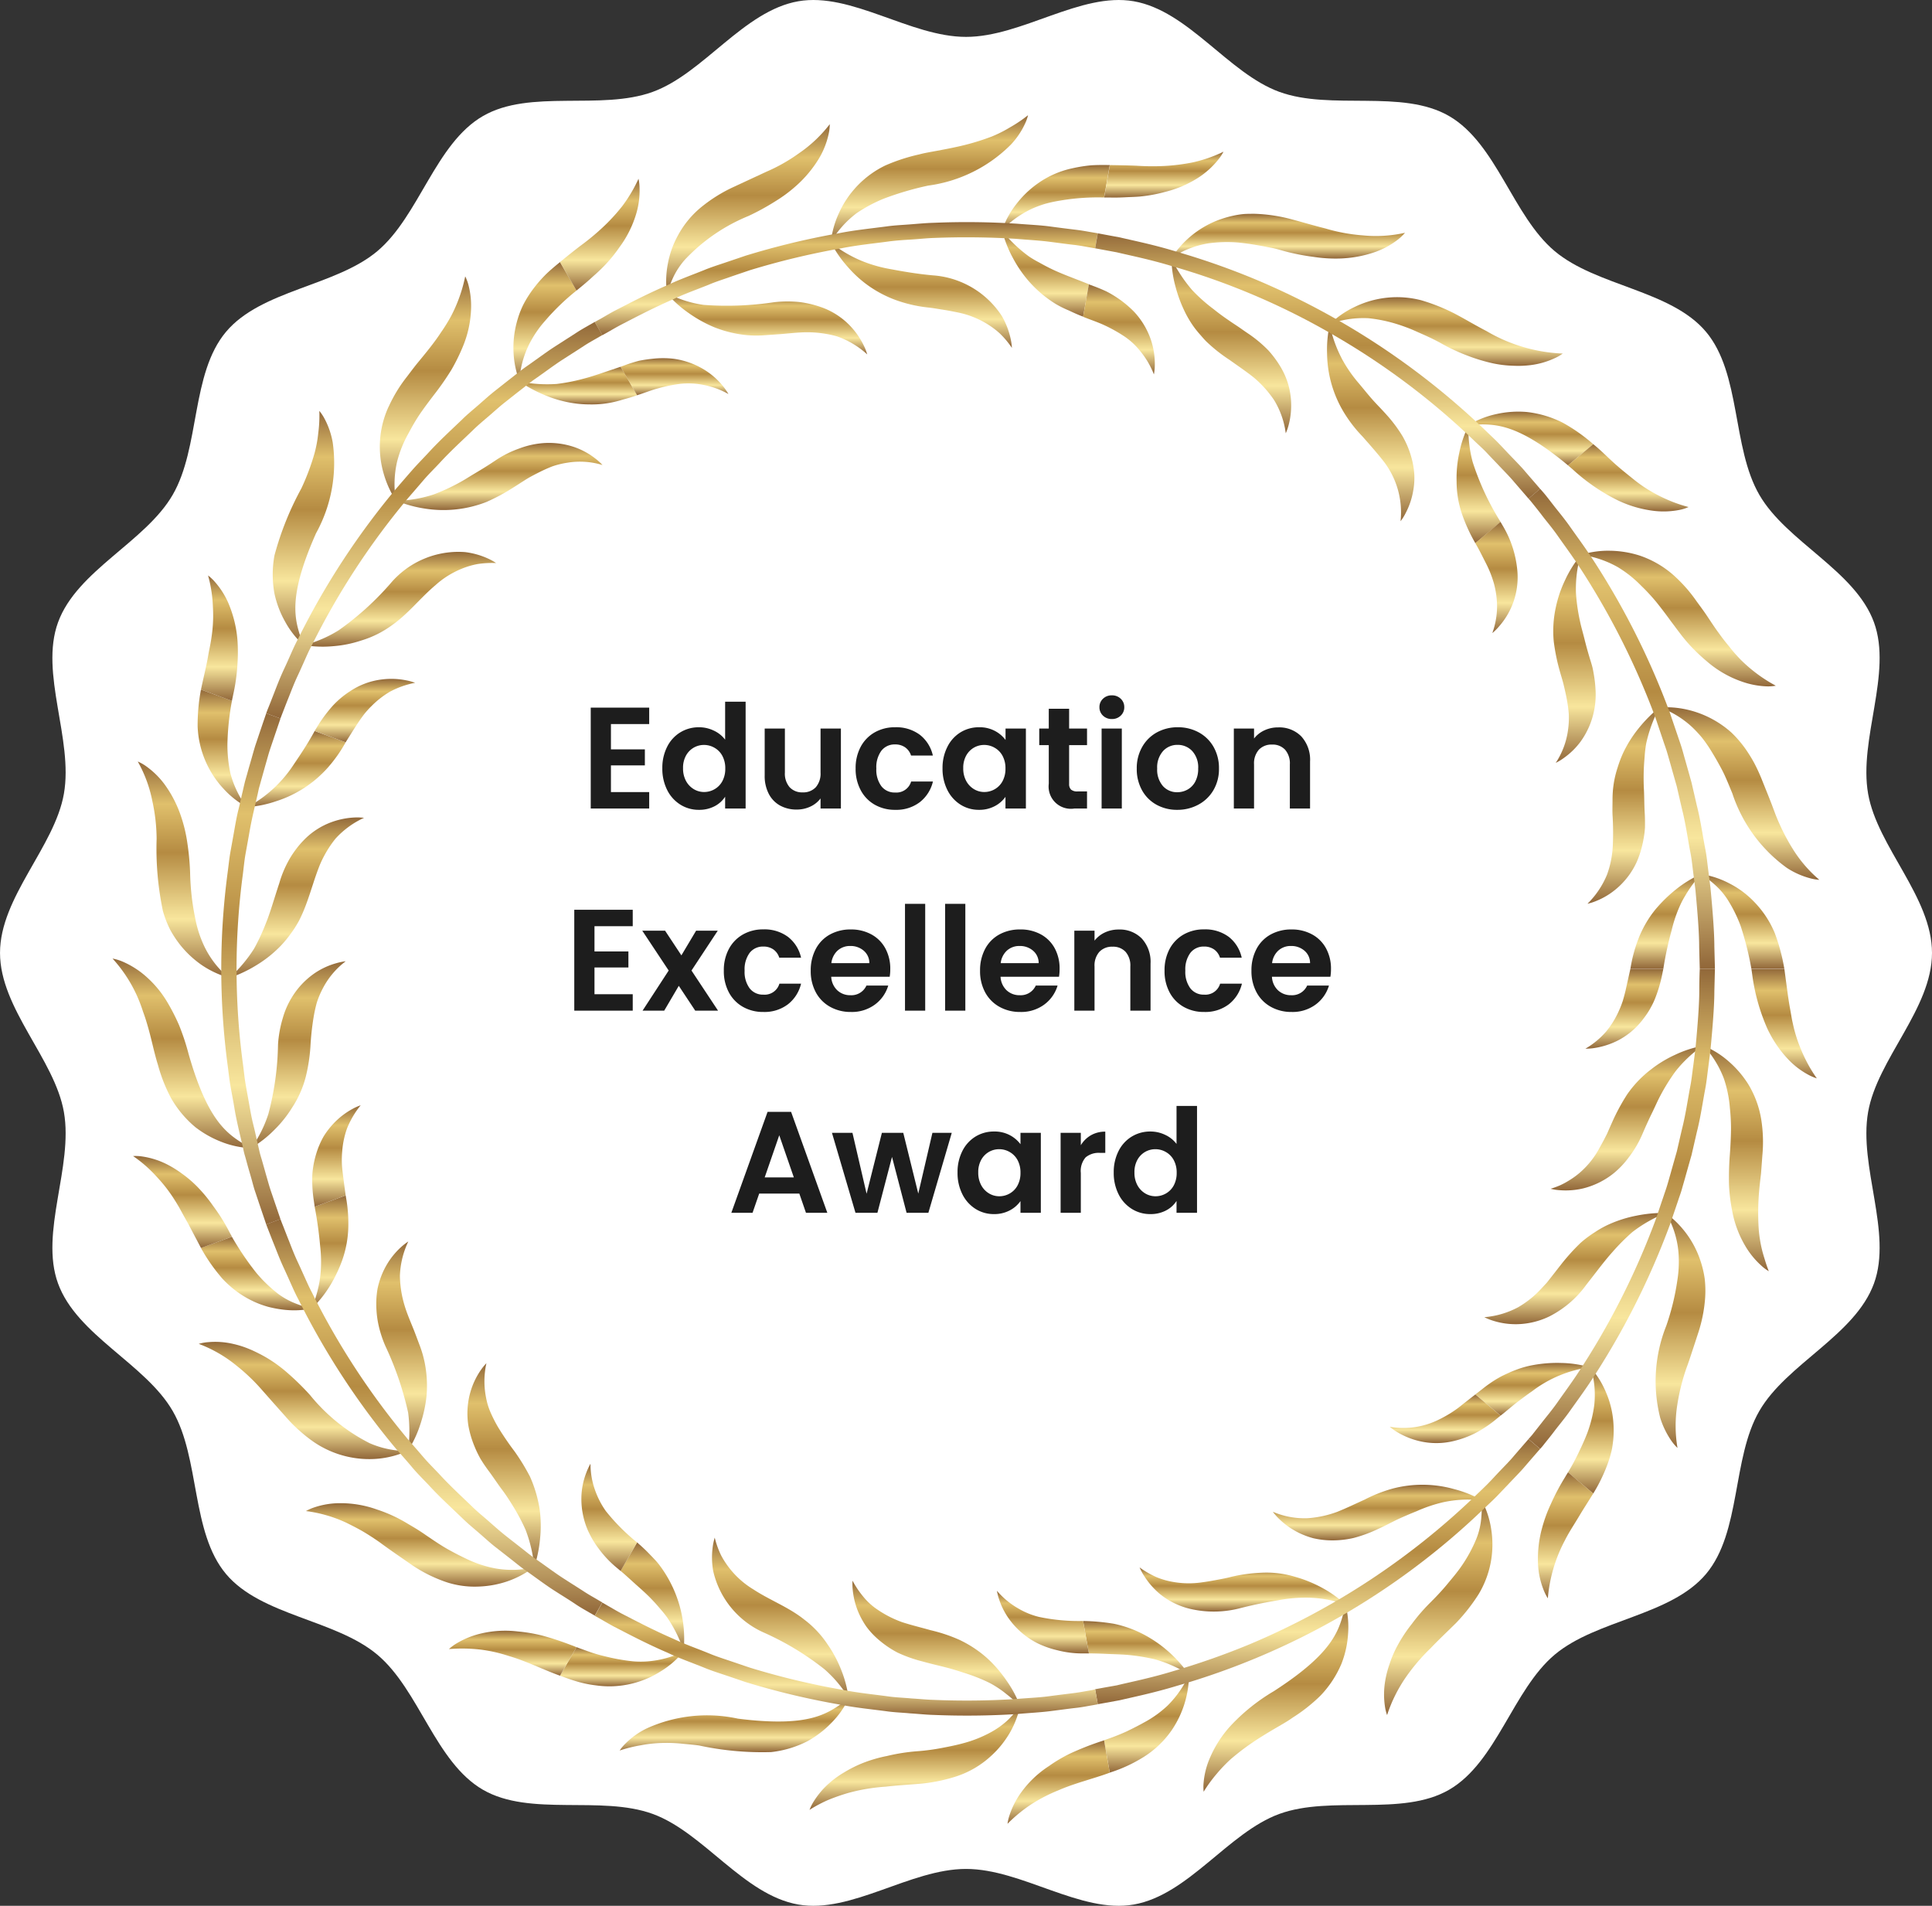 <svg xmlns="http://www.w3.org/2000/svg" xmlns:xlink="http://www.w3.org/1999/xlink" width="133.836" height="132.002" viewBox="0 0 133.836 132.002">
  <rect x="0" y="0" width="133.836" height="132.002" fill="#333333" stroke="none"/>
  <defs>
    <linearGradient id="linear-gradient" x1="0.5" x2="0.5" y2="1" gradientUnits="objectBoundingBox">
      <stop offset="0" stop-color="#92693a"/>
      <stop offset="0.197" stop-color="#e0c06c"/>
      <stop offset="0.422" stop-color="#b58b42"/>
      <stop offset="0.728" stop-color="#f8e69d"/>
      <stop offset="1" stop-color="#916739"/>
    </linearGradient>
  </defs>
  <g id="Education_Excellence_Award" data-name="Education Excellence Award" transform="translate(-561.816 -34.545)">
    <path id="Path_92767" data-name="Path 92767" d="M628.736,37.1c-3.861,0-7.944-3.111-11.621-2.467-3.781.662-6.558,4.992-10.084,6.276-3.59,1.307-8.5-.214-11.76,1.674-3.295,1.906-4.42,6.924-7.317,9.358s-8.042,2.684-10.482,5.589-1.787,8-3.694,11.29c-1.887,3.263-6.635,5.242-7.942,8.832-1.286,3.528,1.069,8.089.407,11.871-.644,3.678-4.426,7.161-4.426,11.023s3.782,7.345,4.426,11.023c.662,3.781-1.692,8.344-.407,11.872,1.306,3.59,6.054,5.568,7.942,8.832,1.906,3.294,1.261,8.392,3.693,11.29s7.576,3.148,10.482,5.589,4.023,7.451,7.317,9.357c3.264,1.888,8.17.368,11.76,1.674,3.527,1.285,6.3,5.614,10.084,6.276,3.677.644,7.76-2.466,11.621-2.466s7.945,3.11,11.621,2.466c3.782-.662,6.558-4.992,10.085-6.276,3.59-1.307,8.5.214,11.759-1.674,3.294-1.906,4.42-6.925,7.317-9.358s8.041-2.684,10.482-5.589,1.786-8,3.692-11.289c1.888-3.264,6.636-5.243,7.942-8.833,1.284-3.528-1.069-8.09-.407-11.871.644-3.678,4.426-7.162,4.426-11.023s-3.782-7.345-4.426-11.023c-.662-3.781,1.691-8.344.407-11.871-1.307-3.59-6.055-5.57-7.942-8.833-1.906-3.294-1.26-8.392-3.693-11.289s-7.576-3.15-10.482-5.589-4.024-7.452-7.317-9.358c-3.263-1.888-8.169-.367-11.759-1.674-3.526-1.285-6.3-5.614-10.084-6.276C636.681,33.991,632.6,37.1,628.736,37.1Z" fill="#fff"/>
    <g id="Group_175662" data-name="Group 175662" transform="translate(569.612 42.523)">
      <g id="Group_175661" data-name="Group 175661">
        <g id="Group_175644" data-name="Group 175644" transform="translate(94.407 59.125)">
          <g id="Group_175643" data-name="Group 175643">
            <path id="Path_92768" data-name="Path 92768" d="M694.785,149.141a6.532,6.532,0,0,1,.236,2.585,8.786,8.786,0,0,1-.484,1.935c-.145.376-.325.785-.545,1.242a15.308,15.308,0,0,1-.789,1.476l1.748,1.467a10.5,10.5,0,0,0,.615-1.137,10.364,10.364,0,0,0,.478-1.19c.077-.24.141-.469.191-.7s.074-.455.1-.68a6.739,6.739,0,0,0,.007-1.251,6.368,6.368,0,0,0-.492-2.012A6.286,6.286,0,0,0,694.785,149.141Z" transform="translate(-686.785 -121.504)" fill="url(#linear-gradient)"/>
            <path id="Path_92769" data-name="Path 92769" d="M693.387,149.037a7.617,7.617,0,0,0-1.985-.3,9.2,9.2,0,0,0-1.992.151,6.579,6.579,0,0,0-1.091.3c-.184.068-.367.141-.555.227s-.381.172-.569.271a8.149,8.149,0,0,0-.91.578c-.286.207-.556.437-.846.65l1.749,1.467c.44-.334.8-.669,1.165-.942s.691-.52,1-.731a8.417,8.417,0,0,1,4.03-1.675Z" transform="translate(-685.44 -121.435)" fill="url(#linear-gradient)"/>
            <path id="Path_92770" data-name="Path 92770" d="M703.968,142.127a7.23,7.23,0,0,0-.026-1.406,6.958,6.958,0,0,0-.29-1.223,6.673,6.673,0,0,0-1.927-2.928,4.4,4.4,0,0,0-.45-.355,6.452,6.452,0,0,1,.837,2.541,8.12,8.12,0,0,1-.066,2.1,16.892,16.892,0,0,1-.764,3.134,10.336,10.336,0,0,0-.419,6.381,5.91,5.91,0,0,0,.759,1.567,3.364,3.364,0,0,0,.436.513,9.258,9.258,0,0,1-.021-2.937,14.415,14.415,0,0,1,.627-2.553q.111-.3.213-.6c.068-.2.134-.4.2-.608.135-.4.263-.8.394-1.2A10.048,10.048,0,0,0,703.968,142.127Z" transform="translate(-688.056 -119.265)" fill="url(#linear-gradient)"/>
            <path id="Path_92771" data-name="Path 92771" d="M693.256,141.141c.725-.922,1.284-1.683,1.815-2.27a14.139,14.139,0,0,1,1.381-1.383,9.654,9.654,0,0,1,2.277-1.3,5.213,5.213,0,0,0-.568-.01,9.28,9.28,0,0,0-1.433.179,8.528,8.528,0,0,0-1.9.6,6.584,6.584,0,0,0-.986.55,7.554,7.554,0,0,0-.988.738,14.38,14.38,0,0,0-1.375,1.531c-.212.267-.421.541-.632.808-.106.136-.212.268-.32.406l-.352.381a6.858,6.858,0,0,1-1.645,1.329,5.984,5.984,0,0,1-2.34.687,3.837,3.837,0,0,0,.6.243,5.171,5.171,0,0,0,1.605.243,5.373,5.373,0,0,0,2.306-.541,7.137,7.137,0,0,0,2.555-2.191Z" transform="translate(-685.57 -119.258)" fill="url(#linear-gradient)"/>
            <path id="Path_92772" data-name="Path 92772" d="M706.383,129.735a20.864,20.864,0,0,0-.055,2.1,11.974,11.974,0,0,0,.213,1.728,7.361,7.361,0,0,0,.919,2.474,5.7,5.7,0,0,0,1.09,1.338,2.829,2.829,0,0,0,.533.4c-.1-.248-.183-.5-.256-.737s-.151-.488-.209-.724a9.247,9.247,0,0,1-.228-1.39,17.3,17.3,0,0,1,.018-2.628c.036-.428.085-.85.136-1.267.032-.425.063-.842.093-1.265a9.975,9.975,0,0,0-.073-2.469,6.779,6.779,0,0,0-.913-2.485,7.041,7.041,0,0,0-1.359-1.576,6.139,6.139,0,0,0-1.715-1.067,7.1,7.1,0,0,1,1.4,2.281,8.368,8.368,0,0,1,.414,2.054,13.22,13.22,0,0,1,.074,1.443C706.458,128.483,706.433,129.075,706.383,129.735Z" transform="translate(-688.756 -116.831)" fill="url(#linear-gradient)"/>
            <path id="Path_92773" data-name="Path 92773" d="M698.114,128.255q.342-.8.662-1.45c.212-.439.381-.833.567-1.181a13.6,13.6,0,0,1,1.033-1.663,8.566,8.566,0,0,1,1.917-1.8,7.813,7.813,0,0,0-1.926.627,8.223,8.223,0,0,0-1.692,1.032,7.6,7.6,0,0,0-1.629,1.712,14.405,14.405,0,0,0-.985,1.808c-.138.311-.277.622-.413.933-.158.309-.317.615-.489.917a6.05,6.05,0,0,1-1.291,1.672,5.629,5.629,0,0,1-.932.68,4.863,4.863,0,0,1-.549.289,6.576,6.576,0,0,1-.641.234,3.359,3.359,0,0,0,.651.1,5.236,5.236,0,0,0,1.625-.131,5.5,5.5,0,0,0,2.112-1.058,6.053,6.053,0,0,0,1.044-1.114A7.28,7.28,0,0,0,698.114,128.255Z" transform="translate(-686.533 -116.83)" fill="url(#linear-gradient)"/>
            <path id="Path_92774" data-name="Path 92774" d="M713.1,123.3a10.189,10.189,0,0,1-1.07-1.943,10.027,10.027,0,0,1-.6-1.9c-.073-.316-.116-.63-.174-.939s-.108-.632-.154-.942c-.085-.629-.167-1.239-.249-1.857h-2.282c.016.127.036.255.053.385a13.809,13.809,0,0,0,1.023,3.691,8.039,8.039,0,0,0,1.476,2.192,5.488,5.488,0,0,0,1.365,1.049,3.341,3.341,0,0,0,.612.264Z" transform="translate(-689.447 -115.712)" fill="url(#linear-gradient)"/>
            <path id="Path_92775" data-name="Path 92775" d="M694.662,121.244a3.942,3.942,0,0,0,.656-.051,5.446,5.446,0,0,0,1.561-.5,5.138,5.138,0,0,0,1.8-1.522,5.837,5.837,0,0,0,.778-1.324,9.9,9.9,0,0,0,.534-1.792c.021-.111.047-.225.067-.338h-2.281c-.112.5-.222.993-.332,1.494-.06.246-.125.494-.2.741a6.489,6.489,0,0,1-.289.727,6.191,6.191,0,0,1-.854,1.373,5.712,5.712,0,0,1-1.44,1.192Z" transform="translate(-687.038 -115.712)" fill="url(#linear-gradient)"/>
          </g>
          <path id="Path_92776" data-name="Path 92776" d="M701.757,115.712h1.05s-.014.564-.04,1.553c0,.99-.112,2.4-.27,4.083-.055.417-.107.856-.167,1.307s-.106.92-.2,1.4c-.179.949-.321,1.963-.583,2.993q-.177.775-.362,1.571c-.149.52-.3,1.052-.448,1.587-.078.27-.155.536-.229.8s-.179.529-.265.8c-.181.532-.363,1.067-.543,1.6a53.223,53.223,0,0,1-5.609,11.044c-.472.7-.932,1.325-1.328,1.885s-.79,1.018-1.088,1.415-.546.689-.71.9a3.521,3.521,0,0,1-.265.311l-.806-.678.261-.3c.16-.206.394-.5.694-.884s.678-.83,1.066-1.383.838-1.164,1.3-1.851a52.356,52.356,0,0,0,5.5-10.818c.176-.521.352-1.048.528-1.565.087-.263.181-.523.26-.785s.151-.527.227-.789c.146-.522.294-1.044.44-1.558.12-.518.237-1.034.354-1.535.256-1.008.393-2,.57-2.933.093-.466.138-.926.2-1.374s.111-.868.165-1.283c.155-1.649.262-3.026.265-3.993S701.757,115.712,701.757,115.712Z" transform="translate(-686.211 -115.712)" fill="url(#linear-gradient)"/>
        </g>
        <g id="Group_175646" data-name="Group 175646" transform="translate(67.239 88.609)">
          <g id="Group_175645" data-name="Group 175645">
            <path id="Path_92777" data-name="Path 92777" d="M660.2,174.881a7.121,7.121,0,0,1-1.483,2.126,7.577,7.577,0,0,1-1.62,1.16c-.355.2-.753.4-1.21.622a15.639,15.639,0,0,1-1.558.606l.394,2.245a10.22,10.22,0,0,0,2.335-1.076,6.7,6.7,0,0,0,1.924-1.815,6.949,6.949,0,0,0,1.2-3.294,4.585,4.585,0,0,0,.018-.574Z" transform="translate(-652.881 -155.449)" fill="url(#linear-gradient)"/>
            <path id="Path_92778" data-name="Path 92778" d="M659.877,174.041s-.112-.179-.338-.466a8.973,8.973,0,0,0-1-1.056,8.626,8.626,0,0,0-1.619-1.153,7.92,7.92,0,0,0-2.213-.821,14.522,14.522,0,0,0-2.132-.193l.4,2.246c.551,0,1.047.027,1.5.045s.857.03,1.229.063a14.132,14.132,0,0,1,1.839.3,8.858,8.858,0,0,1,2.334,1.035Z" transform="translate(-652.578 -154.664)" fill="url(#linear-gradient)"/>
            <path id="Path_92779" data-name="Path 92779" d="M670.775,175.279a7.308,7.308,0,0,0,1.447-2.213,6.794,6.794,0,0,0,.451-2.035,6.22,6.22,0,0,0-.169-2.021c-.431,1.55-.543,3.117-4.981,5.977a13.373,13.373,0,0,0-2.992,2.4,7.882,7.882,0,0,0-1.433,2.229,5.432,5.432,0,0,0-.427,1.663,3.022,3.022,0,0,0,0,.666,9.667,9.667,0,0,1,.9-1.236,10.262,10.262,0,0,1,.976-1.019,16.656,16.656,0,0,1,2.121-1.551c.363-.231.729-.447,1.1-.664s.727-.417,1.071-.663a11.528,11.528,0,0,0,1.936-1.533Z" transform="translate(-654.324 -154.432)" fill="url(#linear-gradient)"/>
            <path id="Path_92780" data-name="Path 92780" d="M664.166,168.714c.565-.146,1.081-.263,1.553-.358s.9-.165,1.291-.235a10.213,10.213,0,0,1,1.953-.16,8.451,8.451,0,0,1,2.58.453,7.817,7.817,0,0,0-1.65-1.167,8.938,8.938,0,0,0-1.837-.738,6.828,6.828,0,0,0-2.344-.276,10.989,10.989,0,0,0-2.039.28c-.327.086-.666.151-1,.212s-.676.123-1.019.169a6.265,6.265,0,0,1-2.115-.041,5.177,5.177,0,0,1-1.1-.33,6.643,6.643,0,0,1-1.133-.657,3.653,3.653,0,0,0,.308.578,5.467,5.467,0,0,0,1.074,1.242,5.252,5.252,0,0,0,2.111,1.046A7.215,7.215,0,0,0,664.166,168.714Z" transform="translate(-653.397 -153.887)" fill="url(#linear-gradient)"/>
            <path id="Path_92781" data-name="Path 92781" d="M681.1,167.226a12.868,12.868,0,0,0-1.391,1.59,10.113,10.113,0,0,0-.958,1.439,7.6,7.6,0,0,0-.58,1.334,6.788,6.788,0,0,0-.3,1.156,5.6,5.6,0,0,0-.026,1.731,3.1,3.1,0,0,0,.155.646,10.2,10.2,0,0,1,1.3-2.622,13.505,13.505,0,0,1,1.706-2c.594-.625,1.214-1.2,1.8-1.785a12.788,12.788,0,0,0,1.527-1.951,6.682,6.682,0,0,0,.87-4.569,6.241,6.241,0,0,0-.634-1.926,12.185,12.185,0,0,1-.047,1.23,4.973,4.973,0,0,1-.341,1.421,10.09,10.09,0,0,1-1,1.846c-.244.357-.543.729-.887,1.137a15.94,15.94,0,0,1-1.2,1.323Z" transform="translate(-656.947 -152.917)" fill="url(#linear-gradient)"/>
            <path id="Path_92782" data-name="Path 92782" d="M675.8,161.981c.536-.239.992-.5,1.434-.7s.84-.367,1.207-.515a9.943,9.943,0,0,1,1.852-.623,8.386,8.386,0,0,1,1.4-.174c.418-.015.811.014,1.222.023a7.818,7.818,0,0,0-1.87-.747,8.134,8.134,0,0,0-4.306-.033,10.166,10.166,0,0,0-1.912.756c-.627.283-1.243.583-1.885.842a7.338,7.338,0,0,1-2.071.446,5.591,5.591,0,0,1-2.4-.446,3.711,3.711,0,0,0,.432.492,5.317,5.317,0,0,0,1.331.947,5.627,5.627,0,0,0,1.033.39,5.8,5.8,0,0,0,1.266.15,6.555,6.555,0,0,0,1.527-.165,9.51,9.51,0,0,0,1.74-.643Z" transform="translate(-655.331 -152.686)" fill="url(#linear-gradient)"/>
            <path id="Path_92783" data-name="Path 92783" d="M691.368,166.623a10.4,10.4,0,0,1,1.185-4.021c.291-.58.644-1.1.968-1.645s.663-1.062.992-1.594l-1.748-1.467c-.066.109-.135.215-.2.33a15.7,15.7,0,0,0-.986,1.86,9.911,9.911,0,0,0-.6,1.631,8.058,8.058,0,0,0-.286,2.622,5.582,5.582,0,0,0,.375,1.687A3.32,3.32,0,0,0,691.368,166.623Z" transform="translate(-659.179 -152.506)" fill="url(#linear-gradient)"/>
            <path id="Path_92784" data-name="Path 92784" d="M678.27,153.613a3.817,3.817,0,0,0,.534.38,5.425,5.425,0,0,0,1.51.61,5.122,5.122,0,0,0,2.366,0,6.851,6.851,0,0,0,1.446-.518,8.021,8.021,0,0,0,1.55-1.028c.092-.072.181-.147.27-.216l-1.749-1.467c-.4.308-.794.619-1.2.939a8.338,8.338,0,0,1-1.324.8,5.5,5.5,0,0,1-3.4.5Z" transform="translate(-657.03 -151.376)" fill="url(#linear-gradient)"/>
          </g>
          <path id="Path_92785" data-name="Path 92785" d="M683.6,155.114l.806.678s-.369.422-1.015,1.17c-.316.383-.742.8-1.214,1.308-.239.248-.488.511-.757.79s-.57.55-.873.84a51.028,51.028,0,0,1-21.289,12.3c-1.624.494-3.006.773-3.969,1-.971.179-1.525.276-1.525.276l-.182-1.038s.543-.1,1.5-.269c.94-.23,2.3-.493,3.885-.977a51.652,51.652,0,0,0,5.344-1.879,51.09,51.09,0,0,0,15.512-10.178c.3-.289.589-.558.86-.826s.506-.531.738-.775c.463-.494.881-.9,1.189-1.278C683.238,155.53,683.6,155.114,683.6,155.114Z" transform="translate(-652.752 -152.024)" fill="url(#linear-gradient)"/>
        </g>
        <g id="Group_175648" data-name="Group 175648" transform="translate(30.998 98.521)">
          <g id="Group_175647" data-name="Group 175647">
            <path id="Path_92786" data-name="Path 92786" d="M617.28,172.863a6.979,6.979,0,0,1-2.5.67,6.436,6.436,0,0,1-.9,0c-.325-.027-.685-.079-1.086-.15s-.837-.174-1.324-.3-1-.326-1.584-.537l-1.143,1.975c.407.154.813.3,1.222.417a7.776,7.776,0,0,0,1.259.253,6.631,6.631,0,0,0,4.541-1A6.076,6.076,0,0,0,617.28,172.863Z" transform="translate(-608.741 -164.957)" fill="url(#linear-gradient)"/>
            <path id="Path_92787" data-name="Path 92787" d="M618.184,171.279a8.518,8.518,0,0,0-1.715-5.991c-.226-.288-.481-.532-.728-.791s-.513-.493-.781-.729l-1.141,1.974c.421.353.784.7,1.123,1s.64.574.9.836.491.517.688.756a7.954,7.954,0,0,1,.529.654,9.208,9.208,0,0,1,1.125,2.291Z" transform="translate(-609.621 -163.435)" fill="url(#linear-gradient)"/>
            <path id="Path_92788" data-name="Path 92788" d="M624.233,180.561a7.277,7.277,0,0,0,2.532-.761,7.032,7.032,0,0,0,1.656-1.274,6.173,6.173,0,0,0,1.167-1.654c-1.324.912-2.417,2.039-7.66,1.373a10.085,10.085,0,0,0-6.361.7,5.469,5.469,0,0,0-1.4,1,3.031,3.031,0,0,0-.428.508,9.941,9.941,0,0,1,1.482-.366,9.129,9.129,0,0,1,1.4-.155,10.558,10.558,0,0,1,1.329.037c.432.046.867.077,1.293.136A20.8,20.8,0,0,0,624.233,180.561Z" transform="translate(-609.607 -165.706)" fill="url(#linear-gradient)"/>
            <path id="Path_92789" data-name="Path 92789" d="M625.094,169.957a19.611,19.611,0,0,1,4.155,2.512,8.383,8.383,0,0,1,1.688,2,8.031,8.031,0,0,0-.516-1.955,8.491,8.491,0,0,0-.933-1.743,7.029,7.029,0,0,0-1.615-1.722c-1.1-.877-2.377-1.338-3.538-2.1a6.117,6.117,0,0,1-2.225-2.346,6.278,6.278,0,0,1-.445-1.234,4.047,4.047,0,0,0-.139.642,5.46,5.46,0,0,0,.029,1.646,6.16,6.16,0,0,0,3.539,4.3Z" transform="translate(-610.948 -163.366)" fill="url(#linear-gradient)"/>
            <path id="Path_92790" data-name="Path 92790" d="M637.094,180.619a13.187,13.187,0,0,0-2.081.329,9.515,9.515,0,0,0-1.662.483,8.456,8.456,0,0,0-1.3.65,6.721,6.721,0,0,0-.973.692,5.631,5.631,0,0,0-1.129,1.306,3.157,3.157,0,0,0-.3.6,9.259,9.259,0,0,1,1.358-.715,13.95,13.95,0,0,1,1.326-.459,13.058,13.058,0,0,1,2.589-.434c.853-.1,1.7-.139,2.529-.216a11.417,11.417,0,0,0,2.417-.512,6.542,6.542,0,0,0,2.285-1.334,6.786,6.786,0,0,0,1.321-1.588,6.383,6.383,0,0,0,.754-1.9c-.265.311-.52.622-.829.926a5.8,5.8,0,0,1-1.176.847,8.489,8.489,0,0,1-1.95.775c-.414.114-.881.211-1.408.311A14.6,14.6,0,0,1,637.094,180.619Z" transform="translate(-612.364 -165.82)" fill="url(#linear-gradient)"/>
            <path id="Path_92791" data-name="Path 92791" d="M638.12,172.577c.566.16,1.082.274,1.548.394s.885.247,1.26.372a12.378,12.378,0,0,1,1.817.714,7,7,0,0,1,1.181.787c.329.252.613.519.92.789a7.76,7.76,0,0,0-.949-1.764,8.876,8.876,0,0,0-1.308-1.512,8.02,8.02,0,0,0-1.972-1.3,11.106,11.106,0,0,0-1.952-.65c-.662-.188-1.329-.346-1.983-.559a7.553,7.553,0,0,1-1.878-.991,4.516,4.516,0,0,1-.832-.8,6.536,6.536,0,0,1-.723-1.081,3.614,3.614,0,0,0,.016.651,5.269,5.269,0,0,0,.411,1.58,5.474,5.474,0,0,0,.541.963,5.373,5.373,0,0,0,.875.926,6.921,6.921,0,0,0,1.274.861A9.549,9.549,0,0,0,638.12,172.577Z" transform="translate(-612.986 -163.992)" fill="url(#linear-gradient)"/>
            <path id="Path_92792" data-name="Path 92792" d="M646.239,186.13a10.273,10.273,0,0,1,1.722-1.4,11.45,11.45,0,0,1,1.774-.907c1.192-.522,2.419-.8,3.586-1.233l-.394-2.245-.369.127a20.072,20.072,0,0,0-1.956.78,10.16,10.16,0,0,0-1.5.884,7.169,7.169,0,0,0-1.909,1.812,5.868,5.868,0,0,0-.8,1.539,3.255,3.255,0,0,0-.154.643Z" transform="translate(-615.239 -166.307)" fill="url(#linear-gradient)"/>
            <path id="Path_92793" data-name="Path 92793" d="M645.352,167.823a3.779,3.779,0,0,0,.165.637,5.033,5.033,0,0,0,.765,1.435,5.482,5.482,0,0,0,1.811,1.526,6.438,6.438,0,0,0,1.434.517,6.943,6.943,0,0,0,1.849.222h.346l-.4-2.246a13.425,13.425,0,0,1-3.046-.279,5.415,5.415,0,0,1-1.5-.62,5.642,5.642,0,0,1-1.424-1.192Z" transform="translate(-615.085 -164.138)" fill="url(#linear-gradient)"/>
          </g>
          <path id="Path_92794" data-name="Path 92794" d="M646.317,174.816l.182,1.038-.4.072c-.259.041-.639.125-1.13.179s-1.084.138-1.767.224-1.459.123-2.3.2a55.71,55.71,0,0,1-5.78.06c-.53-.012-1.066-.074-1.609-.106-.541-.053-1.1-.068-1.644-.146-1.1-.146-2.226-.253-3.332-.48a53.356,53.356,0,0,1-6.444-1.545c-.5-.169-.995-.34-1.476-.5s-.96-.315-1.4-.5c-.9-.362-1.763-.665-2.53-1.033-1.556-.673-2.8-1.343-3.68-1.792-.435-.229-.766-.436-1-.563l-.353-.2.527-.911.346.2c.227.126.551.323.979.555.861.436,2.079,1.094,3.6,1.753.747.357,1.6.656,2.477,1.014.438.184.9.334,1.377.494s.953.326,1.444.489a51.86,51.86,0,0,0,6.312,1.515c1.086.22,2.188.327,3.264.473.541.077,1.081.091,1.612.143.534.032,1.058.088,1.577.1a54.342,54.342,0,0,0,5.664-.062c.827-.069,1.586-.1,2.252-.188s1.253-.16,1.733-.22.852-.137,1.109-.179A3.1,3.1,0,0,0,646.317,174.816Z" transform="translate(-609.245 -164.308)" fill="url(#linear-gradient)"/>
        </g>
        <g id="Group_175650" data-name="Group 175650" transform="translate(5.971 74.824)">
          <g id="Group_175649" data-name="Group 175649">
            <path id="Path_92795" data-name="Path 92795" d="M586.294,143.145c-.383-.116-.754-.226-1.143-.385a5.091,5.091,0,0,1-1.222-.7,9.765,9.765,0,0,1-1.43-1.385,20.222,20.222,0,0,1-1.7-2.511l-2.145.775a12.5,12.5,0,0,0,1.473,2.111,6.977,6.977,0,0,0,2.134,1.576,6.652,6.652,0,0,0,1.033.385,7.909,7.909,0,0,0,.965.188A6.284,6.284,0,0,0,586.294,143.145Z" transform="translate(-578.501 -135.303)" fill="url(#linear-gradient)"/>
            <path id="Path_92796" data-name="Path 92796" d="M587.962,142.516a7.982,7.982,0,0,0,1.25-1.573,8.845,8.845,0,0,0,.446-.823,8.636,8.636,0,0,0,.408-.973,7.429,7.429,0,0,0,.41-2.323,10.228,10.228,0,0,0-.185-2.122l-2.147.78a26.8,26.8,0,0,1,.378,2.708,9.463,9.463,0,0,1,.036,1.855,7.925,7.925,0,0,1-.236,1.339C588.216,141.779,588.087,142.137,587.962,142.516Z" transform="translate(-580.113 -134.702)" fill="url(#linear-gradient)"/>
            <path id="Path_92797" data-name="Path 92797" d="M586.453,153.911a6.816,6.816,0,0,0,4.5,1.142,6.4,6.4,0,0,0,1.966-.527,6.479,6.479,0,0,1-2.621-.546,12.71,12.71,0,0,1-4.12-3.328,17.61,17.61,0,0,0-1.5-1.48,9.733,9.733,0,0,0-1.391-1.036c-.229-.141-.451-.261-.668-.37s-.417-.207-.619-.289a6.634,6.634,0,0,0-1.143-.367,5.49,5.49,0,0,0-1.73-.123,3.123,3.123,0,0,0-.658.118,9.27,9.27,0,0,1,2.543,1.45,13.28,13.28,0,0,1,1.9,1.815c.577.655,1.128,1.274,1.685,1.9a9.121,9.121,0,0,0,.885.877A9.841,9.841,0,0,0,586.453,153.911Z" transform="translate(-578.468 -136.827)" fill="url(#linear-gradient)"/>
            <path id="Path_92798" data-name="Path 92798" d="M593.978,145.807a22,22,0,0,1,1.572,4.6,9.911,9.911,0,0,1,0,2.624,7.742,7.742,0,0,0,.847-1.815,9.137,9.137,0,0,0,.428-1.956,8.136,8.136,0,0,0-.137-2.355,7.656,7.656,0,0,0-.282-1c-.121-.325-.239-.641-.36-.959-.241-.641-.533-1.26-.733-1.923a7.449,7.449,0,0,1-.332-2.09,6.014,6.014,0,0,1,.581-2.374,4.093,4.093,0,0,0-.515.4,5.222,5.222,0,0,0-1.013,1.27,5.407,5.407,0,0,0-.443,1.007,5.331,5.331,0,0,0-.16.6c-.036.206-.06.426-.077.656a7.143,7.143,0,0,0,.084,1.534A7.721,7.721,0,0,0,593.978,145.807Z" transform="translate(-581.045 -135.371)" fill="url(#linear-gradient)"/>
            <path id="Path_92799" data-name="Path 92799" d="M595.776,162.707c-.316-.222-.626-.42-.932-.6s-.58-.35-.865-.5a10.155,10.155,0,0,0-1.6-.682,7.474,7.474,0,0,0-2.6-.441,5.554,5.554,0,0,0-1.715.28,3.273,3.273,0,0,0-.612.265,9.544,9.544,0,0,1,2.818.817c.4.2.8.4,1.176.623s.738.462,1.088.706c.687.508,1.389.988,2.076,1.462a9.876,9.876,0,0,0,2.175,1.171,6.273,6.273,0,0,0,2.608.45,6.919,6.919,0,0,0,2.036-.37,6.643,6.643,0,0,0,1.32-.634,3.968,3.968,0,0,0,.475-.328,6.523,6.523,0,0,1-2.679.069,8.018,8.018,0,0,1-1.989-.662c-.389-.183-.814-.4-1.284-.663S596.323,163.079,595.776,162.707Z" transform="translate(-580.025 -139.17)" fill="url(#linear-gradient)"/>
            <path id="Path_92800" data-name="Path 92800" d="M602.427,156.181c.349.466.638.917.927,1.3s.522.747.732,1.086a13.733,13.733,0,0,1,.923,1.725,9.714,9.714,0,0,1,.6,2.55,5.2,5.2,0,0,0,.167-.538,8.979,8.979,0,0,0,.241-1.424,8.475,8.475,0,0,0-.031-2,8.853,8.853,0,0,0-.669-2.264,14.493,14.493,0,0,0-1.075-1.759,20.379,20.379,0,0,1-1.155-1.7,10.2,10.2,0,0,1-.476-.931,4.668,4.668,0,0,1-.328-1.03,5.8,5.8,0,0,1,.014-2.439,3.8,3.8,0,0,0-.414.513,5.2,5.2,0,0,0-.69,1.471,5.387,5.387,0,0,0-.141,2.359,6.957,6.957,0,0,0,.44,1.464,7.348,7.348,0,0,0,.387.8C602.039,155.631,602.22,155.9,602.427,156.181Z" transform="translate(-582.369 -137.138)" fill="url(#linear-gradient)"/>
            <path id="Path_92801" data-name="Path 92801" d="M599.426,172.44a10.948,10.948,0,0,1,2.221.038,10.5,10.5,0,0,1,1.943.445c1.247.362,2.364.945,3.537,1.36l1.143-1.975c-.119-.046-.239-.1-.361-.141a20.88,20.88,0,0,0-2-.659,10.966,10.966,0,0,0-1.715-.289,7.29,7.29,0,0,0-2.631.165,5.889,5.889,0,0,0-1.6.661,3.2,3.2,0,0,0-.537.4Z" transform="translate(-582.1 -141.021)" fill="url(#linear-gradient)"/>
            <path id="Path_92802" data-name="Path 92802" d="M611.161,157.18a4.085,4.085,0,0,0-.281.6,5.02,5.02,0,0,0-.344,1.6,5.492,5.492,0,0,0,.407,2.326,6.309,6.309,0,0,0,.766,1.322,7.284,7.284,0,0,0,1.276,1.357c.089.074.176.15.264.22l1.141-1.974a14.02,14.02,0,0,1-2.157-2.164,5.918,5.918,0,0,1-.749-1.443,5.463,5.463,0,0,1-.323-1.844Z" transform="translate(-584.024 -138.597)" fill="url(#linear-gradient)"/>
          </g>
          <path id="Path_92803" data-name="Path 92803" d="M607.408,163.235l-.527.911-.351-.2c-.226-.137-.572-.316-.981-.593s-.922-.589-1.5-.96-1.2-.84-1.89-1.329c-.351-.235-.69-.518-1.049-.8s-.732-.572-1.113-.869-.747-.639-1.133-.972-.791-.664-1.167-1.035c-.762-.734-1.572-1.466-2.323-2.288-.378-.4-.781-.794-1.144-1.228s-.737-.852-1.109-1.273a52.672,52.672,0,0,1-6.775-10.367c-.2-.371-.365-.743-.524-1.1s-.308-.687-.451-1c-.294-.62-.5-1.184-.685-1.641s-.324-.821-.42-1.065-.143-.38-.143-.38l.987-.363s.044.131.142.372.233.6.409,1.042.383,1.007.672,1.613c.142.307.289.636.444.977s.314.709.51,1.076a51.661,51.661,0,0,0,6.639,10.155q.543.624,1.082,1.251c.358.42.752.8,1.124,1.2.736.8,1.529,1.527,2.276,2.247.37.361.771.681,1.143,1.009s.74.655,1.112.952.737.578,1.088.853.685.55,1.029.787c.679.473,1.288.931,1.854,1.3s1.061.675,1.467.94.74.445.963.578S607.408,163.235,607.408,163.235Z" transform="translate(-579.448 -135.046)" fill="url(#linear-gradient)"/>
        </g>
        <g id="Group_175652" data-name="Group 175652" transform="translate(0 39.784)">
          <g id="Group_175651" data-name="Group 175651">
            <path id="Path_92804" data-name="Path 92804" d="M581.758,100.445a6.961,6.961,0,0,1-1.119-2.349,9.514,9.514,0,0,1-.2-1.983,18.222,18.222,0,0,1,.313-3.014l-2.145-.78a13.182,13.182,0,0,0-.231,2.562,6.714,6.714,0,0,0,1.789,4.3,6.255,6.255,0,0,0,1.593,1.264Z" transform="translate(-572.481 -92.318)" fill="url(#linear-gradient)"/>
            <path id="Path_92805" data-name="Path 92805" d="M582.539,101.059a7.854,7.854,0,0,0,1.974-.4,8.078,8.078,0,0,0,3.609-2.339,10,10,0,0,0,1.229-1.749l-2.147-.78c-.523.957-1.036,1.7-1.448,2.316a8.777,8.777,0,0,1-3.218,2.956Z" transform="translate(-573.203 -92.919)" fill="url(#linear-gradient)"/>
            <path id="Path_92806" data-name="Path 92806" d="M575.1,108.69a7.156,7.156,0,0,0,.508,1.31,7.321,7.321,0,0,0,.69,1.047,7.022,7.022,0,0,0,1.516,1.411,6.525,6.525,0,0,0,1.3.676,4.016,4.016,0,0,0,.543.184,6.5,6.5,0,0,1-1.653-2.1,7.893,7.893,0,0,1-.66-1.993,17.174,17.174,0,0,1-.359-3.2,18.3,18.3,0,0,0-.2-2.1,10.078,10.078,0,0,0-.4-1.693,8.2,8.2,0,0,0-1.2-2.348,5.7,5.7,0,0,0-1.242-1.209,3.1,3.1,0,0,0-.583-.33,9.219,9.219,0,0,1,1.012,2.75,12.541,12.541,0,0,1,.294,2.612A20.974,20.974,0,0,0,575.1,108.69Z" transform="translate(-571.612 -93.362)" fill="url(#linear-gradient)"/>
            <path id="Path_92807" data-name="Path 92807" d="M584.495,107.593c-.37,1.114-.62,2.021-.923,2.76a14.2,14.2,0,0,1-.824,1.772,9.807,9.807,0,0,1-1.692,2.007s.2-.06.536-.193a8.934,8.934,0,0,0,1.285-.653,8.37,8.37,0,0,0,1.581-1.224,7,7,0,0,0,.738-.853,7.6,7.6,0,0,0,.673-1.036c.637-1.241.921-2.575,1.438-3.858a7.7,7.7,0,0,1,1.084-1.815,6.112,6.112,0,0,1,1.976-1.443,3.937,3.937,0,0,0-.653-.023,5.389,5.389,0,0,0-1.594.32,5.1,5.1,0,0,0-1.973,1.3,6.77,6.77,0,0,0-.922,1.222,7.477,7.477,0,0,0-.73,1.717Z" transform="translate(-572.946 -94.174)" fill="url(#linear-gradient)"/>
            <path id="Path_92808" data-name="Path 92808" d="M576.521,121.487a16.551,16.551,0,0,0-.658-2,14.037,14.037,0,0,0-.787-1.552,7.419,7.419,0,0,0-1.713-2.011,6.086,6.086,0,0,0-1.481-.885,3.3,3.3,0,0,0-.636-.185,9.807,9.807,0,0,1,2.11,3.669c.154.409.279.828.392,1.236.231.828.391,1.654.644,2.46a10.986,10.986,0,0,0,.907,2.3,7.374,7.374,0,0,0,1.7,2.025,7.23,7.23,0,0,0,1.824,1.02,6.269,6.269,0,0,0,1.976.418C579.442,127.125,577.973,126.562,576.521,121.487Z" transform="translate(-571.246 -96.223)" fill="url(#linear-gradient)"/>
            <path id="Path_92809" data-name="Path 92809" d="M584.724,120.853a19.9,19.9,0,0,1-.671,4.813,8.489,8.489,0,0,1-1.177,2.34,7.887,7.887,0,0,0,1.592-1.246,8.2,8.2,0,0,0,1.234-1.546,7.1,7.1,0,0,0,.952-2.162,12.054,12.054,0,0,0,.314-2.035,18.566,18.566,0,0,1,.219-2.049,9.851,9.851,0,0,1,.223-1.021,6.347,6.347,0,0,1,.423-1,5.567,5.567,0,0,1,1.582-1.868,4.434,4.434,0,0,0-.647.133,5.111,5.111,0,0,0-1.484.681,5.479,5.479,0,0,0-1.62,1.72,5.62,5.62,0,0,0-.608,1.4A8.007,8.007,0,0,0,584.724,120.853Z" transform="translate(-573.261 -96.262)" fill="url(#linear-gradient)"/>
            <path id="Path_92810" data-name="Path 92810" d="M572.966,131.4a9.179,9.179,0,0,1,1.663,1.462,10.2,10.2,0,0,1,1.221,1.587c.175.274.335.55.484.828s.31.559.465.83c.293.567.583,1.112.872,1.659l2.145-.775c-.061-.117-.122-.229-.184-.344a12.905,12.905,0,0,0-1.119-1.789,10.416,10.416,0,0,0-1.1-1.336,8,8,0,0,0-1.109-.939,7.225,7.225,0,0,0-1.022-.625,5.556,5.556,0,0,0-1.643-.522,3.092,3.092,0,0,0-.668-.036Z" transform="translate(-571.544 -99.09)" fill="url(#linear-gradient)"/>
            <path id="Path_92811" data-name="Path 92811" d="M591.334,127.147a3.59,3.59,0,0,0-.594.266,5.294,5.294,0,0,0-1.295,1.007,5.625,5.625,0,0,0-.668.868,5.714,5.714,0,0,0-.508,1.171,6.481,6.481,0,0,0-.285,1.513,9.552,9.552,0,0,0,.115,1.856c.017.119.033.225.049.344l2.147-.78c-.069-.5-.136-1-.2-1.516-.028-.253-.06-.5-.065-.761a6.8,6.8,0,0,1,.025-.78,6.063,6.063,0,0,1,.33-1.577,6.236,6.236,0,0,1,.949-1.611Z" transform="translate(-574.145 -98.353)" fill="url(#linear-gradient)"/>
          </g>
          <path id="Path_92812" data-name="Path 92812" d="M584.458,129.342l-.987.363s-.184-.536-.5-1.472l-.26-.777c-.1-.283-.174-.592-.268-.926s-.2-.68-.3-1.051c-.053-.188-.1-.376-.16-.573s-.094-.4-.141-.6c-.094-.413-.2-.844-.3-1.288s-.2-.907-.277-1.386-.175-.969-.264-1.471-.139-1.021-.211-1.543a50.658,50.658,0,0,1,0-13.221c.072-.524.119-1.041.211-1.545s.179-.99.264-1.471.166-.94.277-1.381.2-.875.3-1.29c.047-.207.093-.408.141-.605s.107-.386.16-.569c.1-.376.206-.725.3-1.058s.179-.638.268-.926l.26-.775c.316-.936.5-1.467.5-1.467l.987.357s-.177.527-.488,1.443c-.076.225-.164.48-.255.757s-.17.582-.264.907-.188.668-.291,1.034c-.054.179-.1.367-.157.559s-.09.39-.137.592c-.094.4-.192.822-.292,1.26s-.192.89-.273,1.358-.169.948-.258,1.438-.133,1-.2,1.514a49.325,49.325,0,0,0,0,12.959c.071.51.116,1.019.2,1.508s.174.972.258,1.443.163.921.273,1.353.2.861.292,1.26c.047.2.091.4.137.6s.1.375.157.56q.155.542.291,1.03c.094.322.177.628.264.907s.179.532.255.761Z" transform="translate(-572.825 -92.663)" fill="url(#linear-gradient)"/>
        </g>
        <g id="Group_175654" data-name="Group 175654" transform="translate(6.129 10.171)">
          <g id="Group_175653" data-name="Group 175653">
            <path id="Path_92813" data-name="Path 92813" d="M605.25,64.732a6.619,6.619,0,0,1,.663-2.51,7.6,7.6,0,0,1,1.118-1.651,16,16,0,0,1,2.177-2.1L608.065,56.5c-.333.273-.668.55-.975.847a9.328,9.328,0,0,0-.846.967,7.675,7.675,0,0,0-.749,1.19,6.686,6.686,0,0,0-.429,1.179,6.779,6.779,0,0,0-.222,2.058,6.363,6.363,0,0,0,.227,1.443,4.864,4.864,0,0,0,.179.548Z" transform="translate(-583.195 -56.498)" fill="url(#linear-gradient)"/>
            <path id="Path_92814" data-name="Path 92814" d="M605.383,66.3a5.122,5.122,0,0,0,.473.315,9.981,9.981,0,0,0,1.3.642,8.226,8.226,0,0,0,1.92.536,7.516,7.516,0,0,0,1.129.086,6.883,6.883,0,0,0,1.234-.081,7.282,7.282,0,0,0,1.043-.244c.342-.092.684-.192,1.019-.31l-1.141-1.973c-1.047.346-1.878.652-2.6.835a13,13,0,0,1-1.826.357A9.673,9.673,0,0,1,605.383,66.3Z" transform="translate(-583.29 -58.018)" fill="url(#linear-gradient)"/>
            <path id="Path_92815" data-name="Path 92815" d="M594.247,66.732a6.639,6.639,0,0,0-.338,4.633,6.952,6.952,0,0,0,.541,1.344,4.329,4.329,0,0,0,.3.494,6.925,6.925,0,0,1,.089-2.675,7.98,7.98,0,0,1,.782-1.944c.2-.375.432-.8.728-1.246s.65-.917,1.052-1.443a18.863,18.863,0,0,0,1.2-1.725,13.262,13.262,0,0,0,.773-1.562,7.419,7.419,0,0,0,.585-2.574,5.779,5.779,0,0,0-.171-1.715,3.011,3.011,0,0,0-.231-.619,10.461,10.461,0,0,1-.982,2.758,12.452,12.452,0,0,1-.7,1.128c-.24.366-.5.718-.761,1.051s-.535.668-.8.988-.522.667-.775,1a10.049,10.049,0,0,0-1.287,2.107Z" transform="translate(-581.255 -56.706)" fill="url(#linear-gradient)"/>
            <path id="Path_92816" data-name="Path 92816" d="M601.888,72.872c-.487.325-.935.605-1.353.852s-.775.482-1.123.67a13.64,13.64,0,0,1-1.777.82,8.7,8.7,0,0,1-2.593.445,4.563,4.563,0,0,0,.534.2,8.505,8.505,0,0,0,1.417.34,8.2,8.2,0,0,0,4.286-.46,13.89,13.89,0,0,0,1.82-.975c.289-.179.574-.367.862-.55s.6-.343.908-.5a10.229,10.229,0,0,1,.953-.432,5.836,5.836,0,0,1,1.05-.258,5.337,5.337,0,0,1,2.437.16,3.5,3.5,0,0,0-.488-.443,5,5,0,0,0-1.434-.789,5.462,5.462,0,0,0-2.345-.27,5.974,5.974,0,0,0-1.486.353,7.3,7.3,0,0,0-1.668.837Z" transform="translate(-581.498 -59.124)" fill="url(#linear-gradient)"/>
            <path id="Path_92817" data-name="Path 92817" d="M587.669,77.444a10.076,10.076,0,0,0,1.153-6.293,5.532,5.532,0,0,0-.557-1.626,3.181,3.181,0,0,0-.368-.555,9.178,9.178,0,0,1-.074,1.524,8.762,8.762,0,0,1-.252,1.386,16.316,16.316,0,0,1-.919,2.457,21.058,21.058,0,0,0-1.864,4.645,7.3,7.3,0,0,0,0,2.641,6.909,6.909,0,0,0,.742,1.951,6.191,6.191,0,0,0,1.242,1.592C586.29,83.644,585.525,82.272,587.669,77.444Z" transform="translate(-579.7 -58.659)" fill="url(#linear-gradient)"/>
            <path id="Path_92818" data-name="Path 92818" d="M593.294,82.947a19.916,19.916,0,0,1-3.6,3.258,8.476,8.476,0,0,1-2.414,1.033,8.014,8.014,0,0,0,2.023.073,8.107,8.107,0,0,0,1.939-.39,7,7,0,0,0,2.119-1.05c1.15-.8,1.966-1.887,3.032-2.786a6.124,6.124,0,0,1,1.794-1.128,5.612,5.612,0,0,1,1.1-.33,6.485,6.485,0,0,1,1.309-.074,3.75,3.75,0,0,0-.572-.316,5.376,5.376,0,0,0-1.584-.443,6.163,6.163,0,0,0-5.146,2.153Z" transform="translate(-580.153 -60.703)" fill="url(#linear-gradient)"/>
            <path id="Path_92819" data-name="Path 92819" d="M579.148,82.757a9.517,9.517,0,0,1,.336,2.19,10,10,0,0,1-.085,2c-.043.32-.1.633-.165.948s-.111.626-.176.935c-.127.623-.279,1.228-.4,1.833l2.145.78c.016-.126.052-.249.075-.38a13.1,13.1,0,0,0,.3-2.086,12.143,12.143,0,0,0,.006-1.734,8.248,8.248,0,0,0-.628-2.567,5.593,5.593,0,0,0-.921-1.457,3.2,3.2,0,0,0-.487-.462Z" transform="translate(-578.659 -61.048)" fill="url(#linear-gradient)"/>
            <path id="Path_92820" data-name="Path 92820" d="M595.141,91.694a3.7,3.7,0,0,0-.632-.174,5.2,5.2,0,0,0-1.634-.063,5.043,5.043,0,0,0-2.216.805,6.1,6.1,0,0,0-1.183.977,9.916,9.916,0,0,0-1.115,1.493c-.057.106-.127.2-.179.3l2.147.78c.268-.427.538-.861.818-1.289.141-.211.286-.417.439-.623a6.579,6.579,0,0,1,.518-.58,6.369,6.369,0,0,1,1.272-1,6.145,6.145,0,0,1,1.765-.626Z" transform="translate(-580.309 -62.549)" fill="url(#linear-gradient)"/>
          </g>
          <path id="Path_92821" data-name="Path 92821" d="M585.11,88.986l-.987-.357s.043-.138.143-.381.24-.605.42-1.067.39-1.019.685-1.645q.215-.462.451-1c.157-.358.325-.723.524-1.1a52.527,52.527,0,0,1,6.775-10.367c.372-.43.738-.856,1.109-1.279s.766-.819,1.144-1.228c.751-.818,1.561-1.558,2.323-2.288.375-.374.787-.7,1.167-1.035s.754-.668,1.133-.967.752-.594,1.113-.875.7-.56,1.049-.8c.694-.485,1.316-.952,1.89-1.327l1.5-.963c.408-.271.755-.455.981-.588l.351-.2.527.907-.343.2c-.223.132-.559.307-.963.574s-.9.578-1.467.944-1.175.828-1.854,1.3c-.344.234-.677.513-1.029.784s-.714.564-1.088.856-.733.624-1.112.949-.773.649-1.143,1.016c-.747.719-1.54,1.438-2.276,2.242-.372.4-.766.78-1.124,1.2s-.72.837-1.082,1.256a51.53,51.53,0,0,0-6.639,10.158c-.2.365-.357.727-.51,1.071s-.3.672-.444.983c-.289.606-.491,1.156-.672,1.606s-.315.805-.409,1.044S585.11,88.986,585.11,88.986Z" transform="translate(-579.606 -57.37)" fill="url(#linear-gradient)"/>
        </g>
        <g id="Group_175656" data-name="Group 175656" transform="translate(30.998)">
          <g id="Group_175655" data-name="Group 175655">
            <path id="Path_92822" data-name="Path 92822" d="M645.795,52.865a6.919,6.919,0,0,1,2.12-1.494,8.085,8.085,0,0,1,.847-.311,9.854,9.854,0,0,1,1.067-.23,15.564,15.564,0,0,1,3.021-.211l.394-2.246c-.437-.009-.865-.009-1.294.018a10.252,10.252,0,0,0-1.269.2,6.455,6.455,0,0,0-2.424,1.057,6.812,6.812,0,0,0-1.494,1.442,5.987,5.987,0,0,0-.968,1.775Z" transform="translate(-615.162 -44.918)" fill="url(#linear-gradient)"/>
            <path id="Path_92823" data-name="Path 92823" d="M645.792,53.882a8.192,8.192,0,0,0,.741,1.881,8.533,8.533,0,0,0,1.129,1.641,8.2,8.2,0,0,0,1.8,1.522,7.068,7.068,0,0,0,.956.478c.321.155.651.3.98.425l.4-2.246c-1.024-.411-1.859-.705-2.533-1.03-.34-.16-.64-.326-.908-.476a6.693,6.693,0,0,1-.722-.427,9.437,9.437,0,0,1-1.843-1.768Z" transform="translate(-615.161 -45.874)" fill="url(#linear-gradient)"/>
            <path id="Path_92824" data-name="Path 92824" d="M635.219,47.673a6.745,6.745,0,0,0-3.242,3.347,6.3,6.3,0,0,0-.537,1.956,6.917,6.917,0,0,1,1.787-2,10.412,10.412,0,0,1,1.852-.99,21.252,21.252,0,0,1,3.093-.912,9.958,9.958,0,0,0,5.729-2.837,5.363,5.363,0,0,0,.968-1.415,3.054,3.054,0,0,0,.226-.625,9.511,9.511,0,0,1-1.264.85,8.9,8.9,0,0,1-1.262.632,16.865,16.865,0,0,1-2.517.732c-.419.093-.836.169-1.253.248s-.828.142-1.233.25a12.774,12.774,0,0,0-2.347.764Z" transform="translate(-612.674 -44.195)" fill="url(#linear-gradient)"/>
            <path id="Path_92825" data-name="Path 92825" d="M638.489,57.14c-1.161-.107-2.106-.28-2.875-.422a9.876,9.876,0,0,1-1.89-.518,8.8,8.8,0,0,1-2.268-1.31,7.907,7.907,0,0,0,1.148,1.658,8.028,8.028,0,0,0,3.575,2.389,9.593,9.593,0,0,0,2.018.435c.333.034.675.1,1.015.151s.681.119,1.019.188a6.261,6.261,0,0,1,1.982.766,5.862,5.862,0,0,1,.924.682,6.3,6.3,0,0,1,.844,1.007,4.079,4.079,0,0,0-.092-.655,5.493,5.493,0,0,0-.593-1.531,6.219,6.219,0,0,0-4.807-2.84Z" transform="translate(-612.677 -46.048)" fill="url(#linear-gradient)"/>
            <path id="Path_92826" data-name="Path 92826" d="M623.344,51.306a16.714,16.714,0,0,0,1.849-1.012,9.825,9.825,0,0,0,1.4-1.033,8.251,8.251,0,0,0,1.685-2.03,5.617,5.617,0,0,0,.618-1.617,3.076,3.076,0,0,0,.074-.664,9.347,9.347,0,0,1-2.127,2.011,12.124,12.124,0,0,1-2.286,1.292l-2.308,1.072a10.117,10.117,0,0,0-1.091.592,10.412,10.412,0,0,0-1.01.714,6.536,6.536,0,0,0-1.7,2.035,6.467,6.467,0,0,0-.693,1.946,6.372,6.372,0,0,0-.064,2.04c.143-.385.278-.761.465-1.156a5.238,5.238,0,0,1,.814-1.2,12.573,12.573,0,0,1,4.374-2.99Z" transform="translate(-610.284 -44.326)" fill="url(#linear-gradient)"/>
            <path id="Path_92827" data-name="Path 92827" d="M625.1,59.749a22.02,22.02,0,0,1-4.846.183,7.838,7.838,0,0,1-1.378-.322c-.394-.132-.754-.288-1.135-.434a7.755,7.755,0,0,0,1.494,1.334,9.072,9.072,0,0,0,1.748.969,8.29,8.29,0,0,0,2.292.55,7.468,7.468,0,0,0,1.034.015c.347-.024.684-.046,1.023-.072.68-.041,1.361-.14,2.049-.144a7.7,7.7,0,0,1,2.1.281,6.044,6.044,0,0,1,2.1,1.251,3.54,3.54,0,0,0-.235-.606,5.339,5.339,0,0,0-.925-1.346,5.086,5.086,0,0,0-1.973-1.3,7.43,7.43,0,0,0-1.489-.366,8.023,8.023,0,0,0-1.859.007Z" transform="translate(-610.3 -46.791)" fill="url(#linear-gradient)"/>
            <path id="Path_92828" data-name="Path 92828" d="M614.178,49.523a10.079,10.079,0,0,1-1.138,1.912,13.386,13.386,0,0,1-1.353,1.466,16.257,16.257,0,0,1-1.476,1.224c-.5.375-.986.775-1.471,1.165l1.143,1.974c.1-.079.2-.16.3-.245.3-.246.58-.484.838-.728.263-.227.506-.457.728-.682a9.983,9.983,0,0,0,1.109-1.343,7.464,7.464,0,0,0,1.173-2.36,5.628,5.628,0,0,0,.221-1.721,3.1,3.1,0,0,0-.074-.662Z" transform="translate(-608.741 -45.118)" fill="url(#linear-gradient)"/>
            <path id="Path_92829" data-name="Path 92829" d="M621.286,67.036a4.1,4.1,0,0,0-.374-.546,5.1,5.1,0,0,0-1.205-1.081,5.467,5.467,0,0,0-2.225-.817,6.685,6.685,0,0,0-1.524.009c-.282.028-.575.074-.879.135-.3.081-.609.174-.934.293-.11.041-.218.079-.326.118l1.141,1.973c.485-.149.951-.344,1.446-.475a10.032,10.032,0,0,1,1.513-.31,5.309,5.309,0,0,1,1.62.065A5.712,5.712,0,0,1,621.286,67.036Z" transform="translate(-609.621 -47.722)" fill="url(#linear-gradient)"/>
          </g>
          <path id="Path_92830" data-name="Path 92830" d="M612.178,60.985l-.527-.907s.122-.076.353-.2.561-.334,1-.569c.882-.448,2.124-1.114,3.68-1.787.766-.367,1.631-.678,2.53-1.039.445-.188.921-.339,1.4-.5s.976-.329,1.476-.5a53.51,53.51,0,0,1,6.444-1.553c1.1-.22,2.229-.331,3.332-.477.549-.077,1.1-.1,1.644-.142s1.079-.094,1.609-.108a55.2,55.2,0,0,1,5.78.062c.842.07,1.619.1,2.3.193s1.275.165,1.767.225.871.136,1.13.178.4.069.4.069l-.182,1.04-.392-.069c-.256-.04-.628-.122-1.109-.174s-1.064-.136-1.733-.22-1.425-.123-2.252-.194a56,56,0,0,0-5.664-.061c-.519.014-1.043.077-1.577.109s-1.071.065-1.612.139c-1.076.146-2.178.251-3.264.471a53.12,53.12,0,0,0-6.312,1.514c-.491.169-.973.329-1.444.494s-.939.311-1.377.5c-.88.356-1.73.651-2.477,1.013-1.523.66-2.741,1.316-3.6,1.755-.428.225-.752.422-.979.549S612.178,60.985,612.178,60.985Z" transform="translate(-609.245 -45.748)" fill="url(#linear-gradient)"/>
        </g>
        <g id="Group_175658" data-name="Group 175658" transform="translate(67.239 2.53)">
          <g id="Group_175657" data-name="Group 175657">
            <path id="Path_92831" data-name="Path 92831" d="M684.92,69.939c1.565-.033,3.052-.341,6.849,2.813l1.748-1.466a11.9,11.9,0,0,0-2.1-1.481,7.278,7.278,0,0,0-2.536-.751,6.989,6.989,0,0,0-2.082.148,6.235,6.235,0,0,0-1.879.737Z" transform="translate(-658.182 -51.028)" fill="url(#linear-gradient)"/>
            <path id="Path_92832" data-name="Path 92832" d="M684.692,70.188a7.968,7.968,0,0,0-.644,1.917,8.264,8.264,0,0,0-.18,1.969,6.958,6.958,0,0,0,.4,2.327,11.646,11.646,0,0,0,.9,1.946l1.749-1.472a18.233,18.233,0,0,1-1.938-4.16,8.645,8.645,0,0,1-.287-2.527Z" transform="translate(-657.999 -51.229)" fill="url(#linear-gradient)"/>
            <path id="Path_92833" data-name="Path 92833" d="M679.575,59.657a6.7,6.7,0,0,0-4.631.478,6.175,6.175,0,0,0-1.668,1.155,6.852,6.852,0,0,1,2.653-.389,10.216,10.216,0,0,1,2.055.434,11.815,11.815,0,0,1,1.343.522c.488.216,1.034.451,1.61.771a13.139,13.139,0,0,0,1.913.89,12.318,12.318,0,0,0,1.66.5,7.646,7.646,0,0,0,1.439.174,7,7,0,0,0,1.2-.042,5.572,5.572,0,0,0,1.659-.47,3.08,3.08,0,0,0,.58-.332,11.276,11.276,0,0,1-5.287-1.557c-.766-.394-1.485-.835-2.225-1.22a13.3,13.3,0,0,0-2.3-.914Z" transform="translate(-656.164 -49.369)" fill="url(#linear-gradient)"/>
            <path id="Path_92834" data-name="Path 92834" d="M677.136,67.987c-.392-.439-.766-.806-1.081-1.172s-.589-.71-.842-1.009a9.625,9.625,0,0,1-1.119-1.6,8.942,8.942,0,0,1-.895-2.461,7.9,7.9,0,0,0-.184,2.006,8.069,8.069,0,0,0,1.2,4.129,9.491,9.491,0,0,0,1.266,1.622c.453.518.912,1.031,1.34,1.569a5.792,5.792,0,0,1,1.285,4.287,3.359,3.359,0,0,0,.347-.554,5.164,5.164,0,0,0,.527-1.548,4.9,4.9,0,0,0,.079-1.1,5.622,5.622,0,0,0-.217-1.262,6.321,6.321,0,0,0-.594-1.415,9.809,9.809,0,0,0-1.112-1.492Z" transform="translate(-656.119 -49.765)" fill="url(#linear-gradient)"/>
            <path id="Path_92835" data-name="Path 92835" d="M667.76,55.032a15.293,15.293,0,0,0,2.069.408,9.9,9.9,0,0,0,1.734.114,8.188,8.188,0,0,0,2.594-.476,5.687,5.687,0,0,0,1.515-.84,3.229,3.229,0,0,0,.484-.465,9.29,9.29,0,0,1-2.924.178,12.285,12.285,0,0,1-2.584-.478c-.833-.209-1.646-.452-2.452-.664a11.256,11.256,0,0,0-2.45-.352c-.249,0-.492,0-.723.014a5.817,5.817,0,0,0-.683.1,7.485,7.485,0,0,0-1.2.353A6.648,6.648,0,0,0,660,55.5a6.454,6.454,0,0,1,2.49-.989,9.4,9.4,0,0,1,2.1-.065c.428.042.9.107,1.429.2.263.046.539.1.834.155S667.442,54.943,667.76,55.032Z" transform="translate(-653.864 -48.156)" fill="url(#linear-gradient)"/>
            <path id="Path_92836" data-name="Path 92836" d="M665.247,61.373c-.241-.16-.467-.329-.687-.475s-.433-.285-.628-.422c-.4-.272-.747-.532-1.055-.78a11.5,11.5,0,0,1-1.462-1.3,10.145,10.145,0,0,1-1.441-2.191,7.9,7.9,0,0,0,.292,1.984,9.516,9.516,0,0,0,.715,1.86,7.25,7.25,0,0,0,.6.964c.118.155.245.311.378.462s.273.317.424.469a10.867,10.867,0,0,0,1.61,1.277c.555.4,1.127.78,1.665,1.209A7.522,7.522,0,0,1,667.08,66a5.849,5.849,0,0,1,.814,2.308,3.777,3.777,0,0,0,.212-.622,5.33,5.33,0,0,0,.154-1.62,5.12,5.12,0,0,0-.675-2.267,7.186,7.186,0,0,0-.905-1.241,8.946,8.946,0,0,0-1.433-1.185Z" transform="translate(-653.86 -48.806)" fill="url(#linear-gradient)"/>
            <path id="Path_92837" data-name="Path 92837" d="M662.6,47.255a9.587,9.587,0,0,1-2.1.733,13.531,13.531,0,0,1-1.981.253,16.561,16.561,0,0,1-1.913-.014c-.629-.028-1.26-.036-1.876-.046l-.394,2.246h.39c.385.01.757,0,1.1-.018s.683-.023,1-.052a10.065,10.065,0,0,0,1.714-.315,7.643,7.643,0,0,0,2.416-1.053,5.885,5.885,0,0,0,1.277-1.179A3.123,3.123,0,0,0,662.6,47.255Z" transform="translate(-652.881 -47.255)" fill="url(#linear-gradient)"/>
            <path id="Path_92838" data-name="Path 92838" d="M657.478,64.6a3.6,3.6,0,0,0,.063-.651,5.286,5.286,0,0,0-.227-1.6,5.373,5.373,0,0,0-1.18-2.054,7.171,7.171,0,0,0-1.172-.981,7.348,7.348,0,0,0-.765-.453c-.277-.129-.577-.257-.9-.375-.111-.041-.216-.079-.324-.121l-.4,2.246c.47.193.95.348,1.415.56a10.138,10.138,0,0,1,1.353.742,4.846,4.846,0,0,1,1.2,1.09,5.876,5.876,0,0,1,.937,1.6Z" transform="translate(-652.578 -49.179)" fill="url(#linear-gradient)"/>
          </g>
          <path id="Path_92839" data-name="Path 92839" d="M653.583,55.131l.182-1.04s.555.106,1.525.284c.963.229,2.345.5,3.969,1a51.577,51.577,0,0,1,5.451,1.919,52.161,52.161,0,0,1,15.838,10.385c.3.292.6.569.873.842s.518.546.757.794c.472.5.9.921,1.214,1.3.647.747,1.015,1.176,1.015,1.176l-.806.675-.995-1.151c-.308-.372-.726-.785-1.189-1.279-.232-.239-.479-.5-.738-.775s-.561-.537-.86-.824a50.432,50.432,0,0,0-9.7-7.288,49,49,0,0,0-11.155-4.765c-1.586-.485-2.945-.751-3.885-.976Z" transform="translate(-652.752 -48.44)" fill="url(#linear-gradient)"/>
        </g>
        <g id="Group_175660" data-name="Group 175660" transform="translate(94.407 22.787)">
          <g id="Group_175659" data-name="Group 175659">
            <path id="Path_92840" data-name="Path 92840" d="M704.394,107.784c.318.237.63.468.942.751a5.164,5.164,0,0,1,.464.474,4.992,4.992,0,0,1,.439.6,9.616,9.616,0,0,1,.871,1.789,21.363,21.363,0,0,1,.735,2.937h2.282a13.166,13.166,0,0,0-.666-2.481,6.881,6.881,0,0,0-1.467-2.2,6.365,6.365,0,0,0-1.669-1.228,6.2,6.2,0,0,0-1.931-.642Z" transform="translate(-688.724 -78)" fill="url(#linear-gradient)"/>
            <path id="Path_92841" data-name="Path 92841" d="M703.3,107.788a7.937,7.937,0,0,0-1.713,1.052,9.962,9.962,0,0,0-1.427,1.392,7.577,7.577,0,0,0-1.178,2.04,10,10,0,0,0-.551,2.068h2.281a23.626,23.626,0,0,1,.576-2.673,9.444,9.444,0,0,1,.6-1.758,6.261,6.261,0,0,1,.346-.644c.11-.192.225-.366.341-.536C702.8,108.4,703.05,108.1,703.3,107.788Z" transform="translate(-687.69 -78.001)" fill="url(#linear-gradient)"/>
            <path id="Path_92842" data-name="Path 92842" d="M706.784,96.611a7.789,7.789,0,0,0-.921-1.057A6.9,6.9,0,0,0,702.946,94a6.521,6.521,0,0,0-1.449-.2,4.179,4.179,0,0,0-.574.018,6.507,6.507,0,0,1,2.273,1.41,8.965,8.965,0,0,1,.639.694,9.124,9.124,0,0,1,.658.956c.226.367.464.78.713,1.252s.465,1.027.719,1.637a10.33,10.33,0,0,0,3.781,5.16,5.518,5.518,0,0,0,1.584.71,3.034,3.034,0,0,0,.661.113,9.07,9.07,0,0,1-1.9-2.237,14.463,14.463,0,0,1-1.162-2.355c-.293-.805-.618-1.594-.928-2.369a12.116,12.116,0,0,0-.52-1.128,10.274,10.274,0,0,0-.657-1.05Z" transform="translate(-688.123 -75.577)" fill="url(#linear-gradient)"/>
            <path id="Path_92843" data-name="Path 92843" d="M698.8,101.16c-.037-.581-.03-1.119-.055-1.6s-.026-.912-.016-1.306.041-.752.066-1.072a8.25,8.25,0,0,1,.107-.875,9.768,9.768,0,0,1,.906-2.466,5.086,5.086,0,0,0-.437.361,9.579,9.579,0,0,0-.99,1.058,8.5,8.5,0,0,0-1.066,1.687,8.141,8.141,0,0,0-.4,1.054,6.885,6.885,0,0,0-.279,1.2,7.411,7.411,0,0,0-.068,1.031c0,.338-.014.687,0,1.023a20.132,20.132,0,0,1,.023,2.06,6.847,6.847,0,0,1-.4,2.076,6.064,6.064,0,0,1-1.359,2.026,3.511,3.511,0,0,0,.623-.2,5.1,5.1,0,0,0,1.386-.842,5.327,5.327,0,0,0,1.421-1.893,7,7,0,0,0,.437-1.462,6.467,6.467,0,0,0,.117-.885C698.819,101.831,698.819,101.5,698.8,101.16Z" transform="translate(-687.066 -75.585)" fill="url(#linear-gradient)"/>
            <path id="Path_92844" data-name="Path 92844" d="M700.553,85.61c.229.3.446.6.663.881s.43.531.646.768a13.856,13.856,0,0,0,1.271,1.189,7.378,7.378,0,0,0,2.3,1.3,5.816,5.816,0,0,0,1.692.331,2.97,2.97,0,0,0,.665-.043,10.452,10.452,0,0,1-2.364-1.734,10.626,10.626,0,0,1-.881-1c-.284-.335-.543-.683-.793-1.031s-.484-.705-.717-1.055-.489-.692-.736-1.031a10.1,10.1,0,0,0-1.643-1.847,6.849,6.849,0,0,0-2.294-1.315,7.071,7.071,0,0,0-2.054-.335,6.252,6.252,0,0,0-2,.281,7.117,7.117,0,0,1,2.533.852,8.236,8.236,0,0,1,1.64,1.306,13.352,13.352,0,0,1,.985,1.058C699.806,84.6,700.163,85.074,700.553,85.61Z" transform="translate(-686.977 -73.306)" fill="url(#linear-gradient)"/>
            <path id="Path_92845" data-name="Path 92845" d="M694.568,88.436c-.175-.56-.317-1.071-.433-1.543s-.24-.879-.319-1.269a12.953,12.953,0,0,1-.277-1.935,8.515,8.515,0,0,1,.314-2.607A7.859,7.859,0,0,0,692.78,82.8a8.373,8.373,0,0,0-.637,1.879A7.658,7.658,0,0,0,692,87.034a13.818,13.818,0,0,0,.407,2.016c.089.331.2.654.279.987s.158.672.22,1.011a9.213,9.213,0,0,1,.137,1.035,5.973,5.973,0,0,1-.053,1.079,5.435,5.435,0,0,1-.852,2.285,3.62,3.62,0,0,0,.559-.338,5.094,5.094,0,0,0,1.171-1.147A5.517,5.517,0,0,0,694.8,91.8a5.68,5.68,0,0,0,.088-1.527,8.536,8.536,0,0,0-.1-.88c-.026-.155-.054-.315-.087-.475S694.616,88.6,694.568,88.436Z" transform="translate(-686.57 -73.373)" fill="url(#linear-gradient)"/>
            <path id="Path_92846" data-name="Path 92846" d="M701.554,76.112a10.129,10.129,0,0,1-2.064-.794,9.6,9.6,0,0,1-1.682-1.076c-.5-.4-1-.8-1.467-1.225s-.9-.87-1.389-1.259L693.2,73.224l.3.254a13.206,13.206,0,0,0,3.154,2.171,8.019,8.019,0,0,0,2.542.733,5.719,5.719,0,0,0,1.717-.069A2.864,2.864,0,0,0,701.554,76.112Z" transform="translate(-686.785 -71.758)" fill="url(#linear-gradient)"/>
            <path id="Path_92847" data-name="Path 92847" d="M686.616,85.971a3.488,3.488,0,0,0,.466-.462A5.149,5.149,0,0,0,688.36,81.8a7.323,7.323,0,0,0-1-3.228c-.06-.1-.118-.2-.176-.3l-1.749,1.472c.259.426.482.892.713,1.343a7.768,7.768,0,0,1,.574,1.434,6.216,6.216,0,0,1,.222,1.608,5.559,5.559,0,0,1-.328,1.842Z" transform="translate(-685.44 -72.888)" fill="url(#linear-gradient)"/>
          </g>
          <path id="Path_92848" data-name="Path 92848" d="M689.892,76.174l.806-.675s.094.1.265.3.408.513.71.9.692.847,1.088,1.411.856,1.187,1.328,1.887A53.07,53.07,0,0,1,699.7,91.05l.543,1.6c.087.263.183.527.265.794s.151.54.229.805q.227.8.448,1.592c.122.526.244,1.052.362,1.57.262,1.023.4,2.04.583,2.994.1.475.142.944.2,1.4s.112.89.167,1.31c.158,1.683.268,3.094.27,4.081.026.985.04,1.549.04,1.549h-1.05s-.017-.55-.041-1.518c0-.967-.11-2.35-.265-4q-.082-.62-.165-1.283c-.055-.443-.1-.9-.2-1.367-.177-.935-.313-1.928-.57-2.937-.117-.5-.234-1.017-.354-1.536-.146-.513-.294-1.034-.44-1.557-.076-.257-.15-.527-.227-.789s-.174-.518-.26-.78c-.176-.522-.352-1.044-.528-1.571a52.474,52.474,0,0,0-5.5-10.819c-.463-.685-.916-1.3-1.3-1.848s-.774-1-1.066-1.385-.534-.679-.694-.88S689.892,76.174,689.892,76.174Z" transform="translate(-686.211 -72.406)" fill="url(#linear-gradient)"/>
        </g>
      </g>
    </g>
    <g id="Group">
      <path id="Path_4269" data-name="Path 4269" d="M2.09-5.85V-4.1H4.44v1.11H2.09v1.85H4.74V0H.69V-6.99H4.74v1.14ZM5.65-2.79a3.206,3.206,0,0,1,.335-1.49,2.444,2.444,0,0,1,.915-1,2.449,2.449,0,0,1,1.29-.35,2.353,2.353,0,0,1,1.03.235A2.059,2.059,0,0,1,10-4.77V-7.4h1.42V0H10V-.82a1.9,1.9,0,0,1-.73.66A2.287,2.287,0,0,1,8.18.09,2.379,2.379,0,0,1,6.9-.27a2.507,2.507,0,0,1-.915-1.015A3.26,3.26,0,0,1,5.65-2.79Zm4.36.02a1.8,1.8,0,0,0-.2-.875,1.41,1.41,0,0,0-.54-.56,1.443,1.443,0,0,0-.73-.2,1.418,1.418,0,0,0-.72.19,1.431,1.431,0,0,0-.535.555,1.739,1.739,0,0,0-.2.865,1.8,1.8,0,0,0,.2.875,1.476,1.476,0,0,0,.54.575,1.372,1.372,0,0,0,.715.2,1.443,1.443,0,0,0,.73-.195,1.41,1.41,0,0,0,.54-.56A1.8,1.8,0,0,0,10.01-2.77Zm8.01-2.77V0H16.61V-.7a1.848,1.848,0,0,1-.705.565A2.189,2.189,0,0,1,14.96.07a2.347,2.347,0,0,1-1.15-.275,1.939,1.939,0,0,1-.785-.81A2.677,2.677,0,0,1,12.74-2.29V-5.54h1.4v3.05a1.436,1.436,0,0,0,.33,1.015,1.169,1.169,0,0,0,.9.355,1.181,1.181,0,0,0,.91-.355,1.437,1.437,0,0,0,.33-1.015V-5.54Zm1.02,2.77a3.107,3.107,0,0,1,.35-1.505,2.5,2.5,0,0,1,.97-1,2.807,2.807,0,0,1,1.42-.355,2.73,2.73,0,0,1,1.7.515A2.505,2.505,0,0,1,24.39-3.67H22.88a1.1,1.1,0,0,0-.405-.565,1.176,1.176,0,0,0-.7-.205,1.155,1.155,0,0,0-.95.435,1.925,1.925,0,0,0-.35,1.235,1.908,1.908,0,0,0,.35,1.225,1.155,1.155,0,0,0,.95.435,1.062,1.062,0,0,0,1.11-.76h1.51a2.555,2.555,0,0,1-.91,1.43,2.682,2.682,0,0,1-1.7.53,2.807,2.807,0,0,1-1.42-.355,2.5,2.5,0,0,1-.97-1A3.107,3.107,0,0,1,19.04-2.77Zm6.02-.02A3.206,3.206,0,0,1,25.4-4.28a2.455,2.455,0,0,1,.91-1,2.423,2.423,0,0,1,1.285-.35,2.257,2.257,0,0,1,1.085.25,2.2,2.2,0,0,1,.745.63v-.79h1.41V0H29.42V-.81a2.082,2.082,0,0,1-.745.645A2.279,2.279,0,0,1,27.58.09a2.354,2.354,0,0,1-1.275-.36,2.519,2.519,0,0,1-.91-1.015A3.26,3.26,0,0,1,25.06-2.79Zm4.36.02a1.8,1.8,0,0,0-.2-.875,1.41,1.41,0,0,0-.54-.56,1.443,1.443,0,0,0-.73-.2,1.418,1.418,0,0,0-.72.19,1.431,1.431,0,0,0-.535.555,1.739,1.739,0,0,0-.2.865,1.8,1.8,0,0,0,.2.875,1.476,1.476,0,0,0,.54.575,1.372,1.372,0,0,0,.715.2,1.443,1.443,0,0,0,.73-.195,1.41,1.41,0,0,0,.54-.56A1.8,1.8,0,0,0,29.42-2.77Zm4.41-1.62v2.68a.53.53,0,0,0,.135.4.663.663,0,0,0,.455.125h.65V0h-.88a1.543,1.543,0,0,1-1.77-1.72V-4.39h-.66V-5.54h.66V-6.91h1.41v1.37h1.24v1.15ZM36.79-6.2a.853.853,0,0,1-.615-.235.778.778,0,0,1-.245-.585.778.778,0,0,1,.245-.585.853.853,0,0,1,.615-.235.853.853,0,0,1,.615.235.778.778,0,0,1,.245.585.778.778,0,0,1-.245.585A.853.853,0,0,1,36.79-6.2Zm.69.66V0h-1.4V-5.54ZM41.32.09a2.918,2.918,0,0,1-1.44-.355,2.556,2.556,0,0,1-1-1,3.011,3.011,0,0,1-.365-1.5,2.947,2.947,0,0,1,.375-1.5A2.606,2.606,0,0,1,39.91-5.275a2.975,2.975,0,0,1,1.45-.355,2.975,2.975,0,0,1,1.45.355A2.606,2.606,0,0,1,43.835-4.27a2.947,2.947,0,0,1,.375,1.5,2.887,2.887,0,0,1-.385,1.5,2.666,2.666,0,0,1-1.04,1A3.024,3.024,0,0,1,41.32.09Zm0-1.22a1.456,1.456,0,0,0,.715-.185,1.345,1.345,0,0,0,.535-.555,1.87,1.87,0,0,0,.2-.9,1.668,1.668,0,0,0-.415-1.215A1.364,1.364,0,0,0,41.34-4.41a1.332,1.332,0,0,0-1,.425A1.693,1.693,0,0,0,39.93-2.77a1.72,1.72,0,0,0,.4,1.215A1.3,1.3,0,0,0,41.32-1.13Zm6.99-4.49A2.135,2.135,0,0,1,49.91-5a2.393,2.393,0,0,1,.61,1.745V0h-1.4V-3.06a1.437,1.437,0,0,0-.33-1.015,1.169,1.169,0,0,0-.9-.355,1.2,1.2,0,0,0-.915.355A1.423,1.423,0,0,0,46.64-3.06V0h-1.4V-5.54h1.4v.69a1.934,1.934,0,0,1,.715-.565A2.212,2.212,0,0,1,48.31-5.62Z" transform="translate(602.048 90.547)" fill="#1d1d1d"/>
      <path id="Path_4268" data-name="Path 4268" d="M2.09-5.85V-4.1H4.44v1.11H2.09v1.85H4.74V0H.69V-6.99H4.74v1.14ZM9.07,0,7.93-1.72,6.92,0H5.42L7.23-2.78,5.4-5.54H6.98L8.11-3.83,9.13-5.54h1.5L8.81-2.78,10.65,0Zm1.98-2.77a3.107,3.107,0,0,1,.35-1.505,2.5,2.5,0,0,1,.97-1,2.807,2.807,0,0,1,1.42-.355,2.73,2.73,0,0,1,1.7.515A2.505,2.505,0,0,1,16.4-3.67H14.89a1.1,1.1,0,0,0-.4-.565,1.176,1.176,0,0,0-.7-.205,1.155,1.155,0,0,0-.95.435,1.925,1.925,0,0,0-.35,1.235,1.908,1.908,0,0,0,.35,1.225,1.155,1.155,0,0,0,.95.435,1.062,1.062,0,0,0,1.11-.76H16.4a2.555,2.555,0,0,1-.91,1.43,2.682,2.682,0,0,1-1.7.53,2.807,2.807,0,0,1-1.42-.355,2.5,2.5,0,0,1-.97-1A3.107,3.107,0,0,1,11.05-2.77Zm11.53-.12a3.3,3.3,0,0,1-.04.54H18.49a1.377,1.377,0,0,0,.42.94,1.3,1.3,0,0,0,.91.34,1.143,1.143,0,0,0,1.11-.67h1.51a2.524,2.524,0,0,1-.92,1.315A2.686,2.686,0,0,1,19.85.09a2.89,2.89,0,0,1-1.435-.355,2.5,2.5,0,0,1-.99-1,3.079,3.079,0,0,1-.355-1.5,3.137,3.137,0,0,1,.35-1.51,2.442,2.442,0,0,1,.98-1,2.936,2.936,0,0,1,1.45-.35,2.913,2.913,0,0,1,1.415.34,2.393,2.393,0,0,1,.97.965A2.92,2.92,0,0,1,22.58-2.89Zm-1.45-.4a1.11,1.11,0,0,0-.39-.865,1.382,1.382,0,0,0-.93-.325,1.271,1.271,0,0,0-.875.315,1.385,1.385,0,0,0-.435.875ZM25-7.4V0H23.6V-7.4Zm2.78,0V0h-1.4V-7.4Zm6.53,4.51a3.3,3.3,0,0,1-.04.54H30.22a1.377,1.377,0,0,0,.42.94,1.3,1.3,0,0,0,.91.34,1.143,1.143,0,0,0,1.11-.67h1.51a2.524,2.524,0,0,1-.92,1.315A2.686,2.686,0,0,1,31.58.09a2.89,2.89,0,0,1-1.435-.355,2.5,2.5,0,0,1-.99-1,3.079,3.079,0,0,1-.355-1.5,3.137,3.137,0,0,1,.35-1.51,2.442,2.442,0,0,1,.98-1,2.936,2.936,0,0,1,1.45-.35A2.913,2.913,0,0,1,33-5.29a2.393,2.393,0,0,1,.97.965A2.92,2.92,0,0,1,34.31-2.89Zm-1.45-.4a1.11,1.11,0,0,0-.39-.865,1.382,1.382,0,0,0-.93-.325,1.271,1.271,0,0,0-.875.315,1.385,1.385,0,0,0-.435.875ZM38.4-5.62A2.135,2.135,0,0,1,40-5a2.393,2.393,0,0,1,.61,1.745V0h-1.4V-3.06a1.437,1.437,0,0,0-.33-1.015,1.169,1.169,0,0,0-.9-.355,1.2,1.2,0,0,0-.915.355A1.423,1.423,0,0,0,36.73-3.06V0h-1.4V-5.54h1.4v.69a1.934,1.934,0,0,1,.715-.565A2.212,2.212,0,0,1,38.4-5.62Zm3.18,2.85a3.107,3.107,0,0,1,.35-1.505,2.5,2.5,0,0,1,.97-1,2.807,2.807,0,0,1,1.42-.355,2.73,2.73,0,0,1,1.705.515,2.505,2.505,0,0,1,.9,1.445H45.42a1.1,1.1,0,0,0-.4-.565,1.176,1.176,0,0,0-.7-.205,1.155,1.155,0,0,0-.95.435,1.925,1.925,0,0,0-.35,1.235,1.908,1.908,0,0,0,.35,1.225,1.155,1.155,0,0,0,.95.435,1.062,1.062,0,0,0,1.11-.76h1.51a2.555,2.555,0,0,1-.91,1.43,2.682,2.682,0,0,1-1.7.53A2.807,2.807,0,0,1,42.9-.265a2.5,2.5,0,0,1-.97-1A3.107,3.107,0,0,1,41.58-2.77Zm11.53-.12a3.3,3.3,0,0,1-.04.54H49.02a1.377,1.377,0,0,0,.42.94,1.3,1.3,0,0,0,.91.34,1.143,1.143,0,0,0,1.11-.67h1.51a2.524,2.524,0,0,1-.92,1.315A2.686,2.686,0,0,1,50.38.09a2.89,2.89,0,0,1-1.435-.355,2.5,2.5,0,0,1-.99-1,3.079,3.079,0,0,1-.355-1.5,3.137,3.137,0,0,1,.35-1.51,2.442,2.442,0,0,1,.98-1,2.936,2.936,0,0,1,1.45-.35,2.913,2.913,0,0,1,1.415.34,2.393,2.393,0,0,1,.97.965A2.92,2.92,0,0,1,53.11-2.89Zm-1.45-.4a1.11,1.11,0,0,0-.39-.865,1.382,1.382,0,0,0-.93-.325,1.271,1.271,0,0,0-.875.315,1.385,1.385,0,0,0-.435.875Z" transform="translate(600.908 104.547)" fill="#1d1d1d"/>
      <path id="Path_4267" data-name="Path 4267" d="M4.97-1.33H2.19L1.73,0H.26L2.77-6.99H4.4L6.91,0H5.43ZM4.59-2.45,3.58-5.37,2.57-2.45ZM15.53-5.54,13.91,0H12.4L11.39-3.87,10.38,0H8.86L7.23-5.54H8.65l.98,4.22,1.06-4.22h1.48l1.04,4.21.98-4.21Zm.4,2.75a3.206,3.206,0,0,1,.335-1.49,2.455,2.455,0,0,1,.91-1,2.423,2.423,0,0,1,1.285-.35,2.257,2.257,0,0,1,1.085.25,2.2,2.2,0,0,1,.745.63v-.79H21.7V0H20.29V-.81a2.082,2.082,0,0,1-.745.645A2.279,2.279,0,0,1,18.45.09a2.354,2.354,0,0,1-1.275-.36,2.519,2.519,0,0,1-.91-1.015A3.26,3.26,0,0,1,15.93-2.79Zm4.36.02a1.8,1.8,0,0,0-.2-.875,1.41,1.41,0,0,0-.54-.56,1.443,1.443,0,0,0-.73-.2,1.418,1.418,0,0,0-.72.19,1.431,1.431,0,0,0-.535.555,1.739,1.739,0,0,0-.2.865,1.8,1.8,0,0,0,.2.875,1.476,1.476,0,0,0,.54.575,1.372,1.372,0,0,0,.715.2,1.443,1.443,0,0,0,.73-.195,1.41,1.41,0,0,0,.54-.56A1.8,1.8,0,0,0,20.29-2.77Zm4.18-1.91a1.968,1.968,0,0,1,.7-.69,1.961,1.961,0,0,1,.995-.25v1.47H25.8a1.418,1.418,0,0,0-.995.31,1.429,1.429,0,0,0-.335,1.08V0h-1.4V-5.54h1.4Zm2.28,1.89a3.206,3.206,0,0,1,.335-1.49,2.444,2.444,0,0,1,.915-1,2.449,2.449,0,0,1,1.29-.35,2.353,2.353,0,0,1,1.03.235,2.059,2.059,0,0,1,.78.625V-7.4h1.42V0H31.1V-.82a1.9,1.9,0,0,1-.73.66,2.287,2.287,0,0,1-1.09.25A2.379,2.379,0,0,1,28-.27a2.507,2.507,0,0,1-.915-1.015A3.26,3.26,0,0,1,26.75-2.79Zm4.36.02a1.8,1.8,0,0,0-.2-.875,1.41,1.41,0,0,0-.54-.56,1.443,1.443,0,0,0-.73-.2,1.418,1.418,0,0,0-.72.19,1.431,1.431,0,0,0-.535.555,1.739,1.739,0,0,0-.2.865,1.8,1.8,0,0,0,.2.875,1.476,1.476,0,0,0,.54.575,1.372,1.372,0,0,0,.715.2,1.443,1.443,0,0,0,.73-.195,1.41,1.41,0,0,0,.54-.56A1.8,1.8,0,0,0,31.11-2.77Z" transform="translate(612.218 118.547)" fill="#1d1d1d"/>
    </g>
  </g>
</svg>
